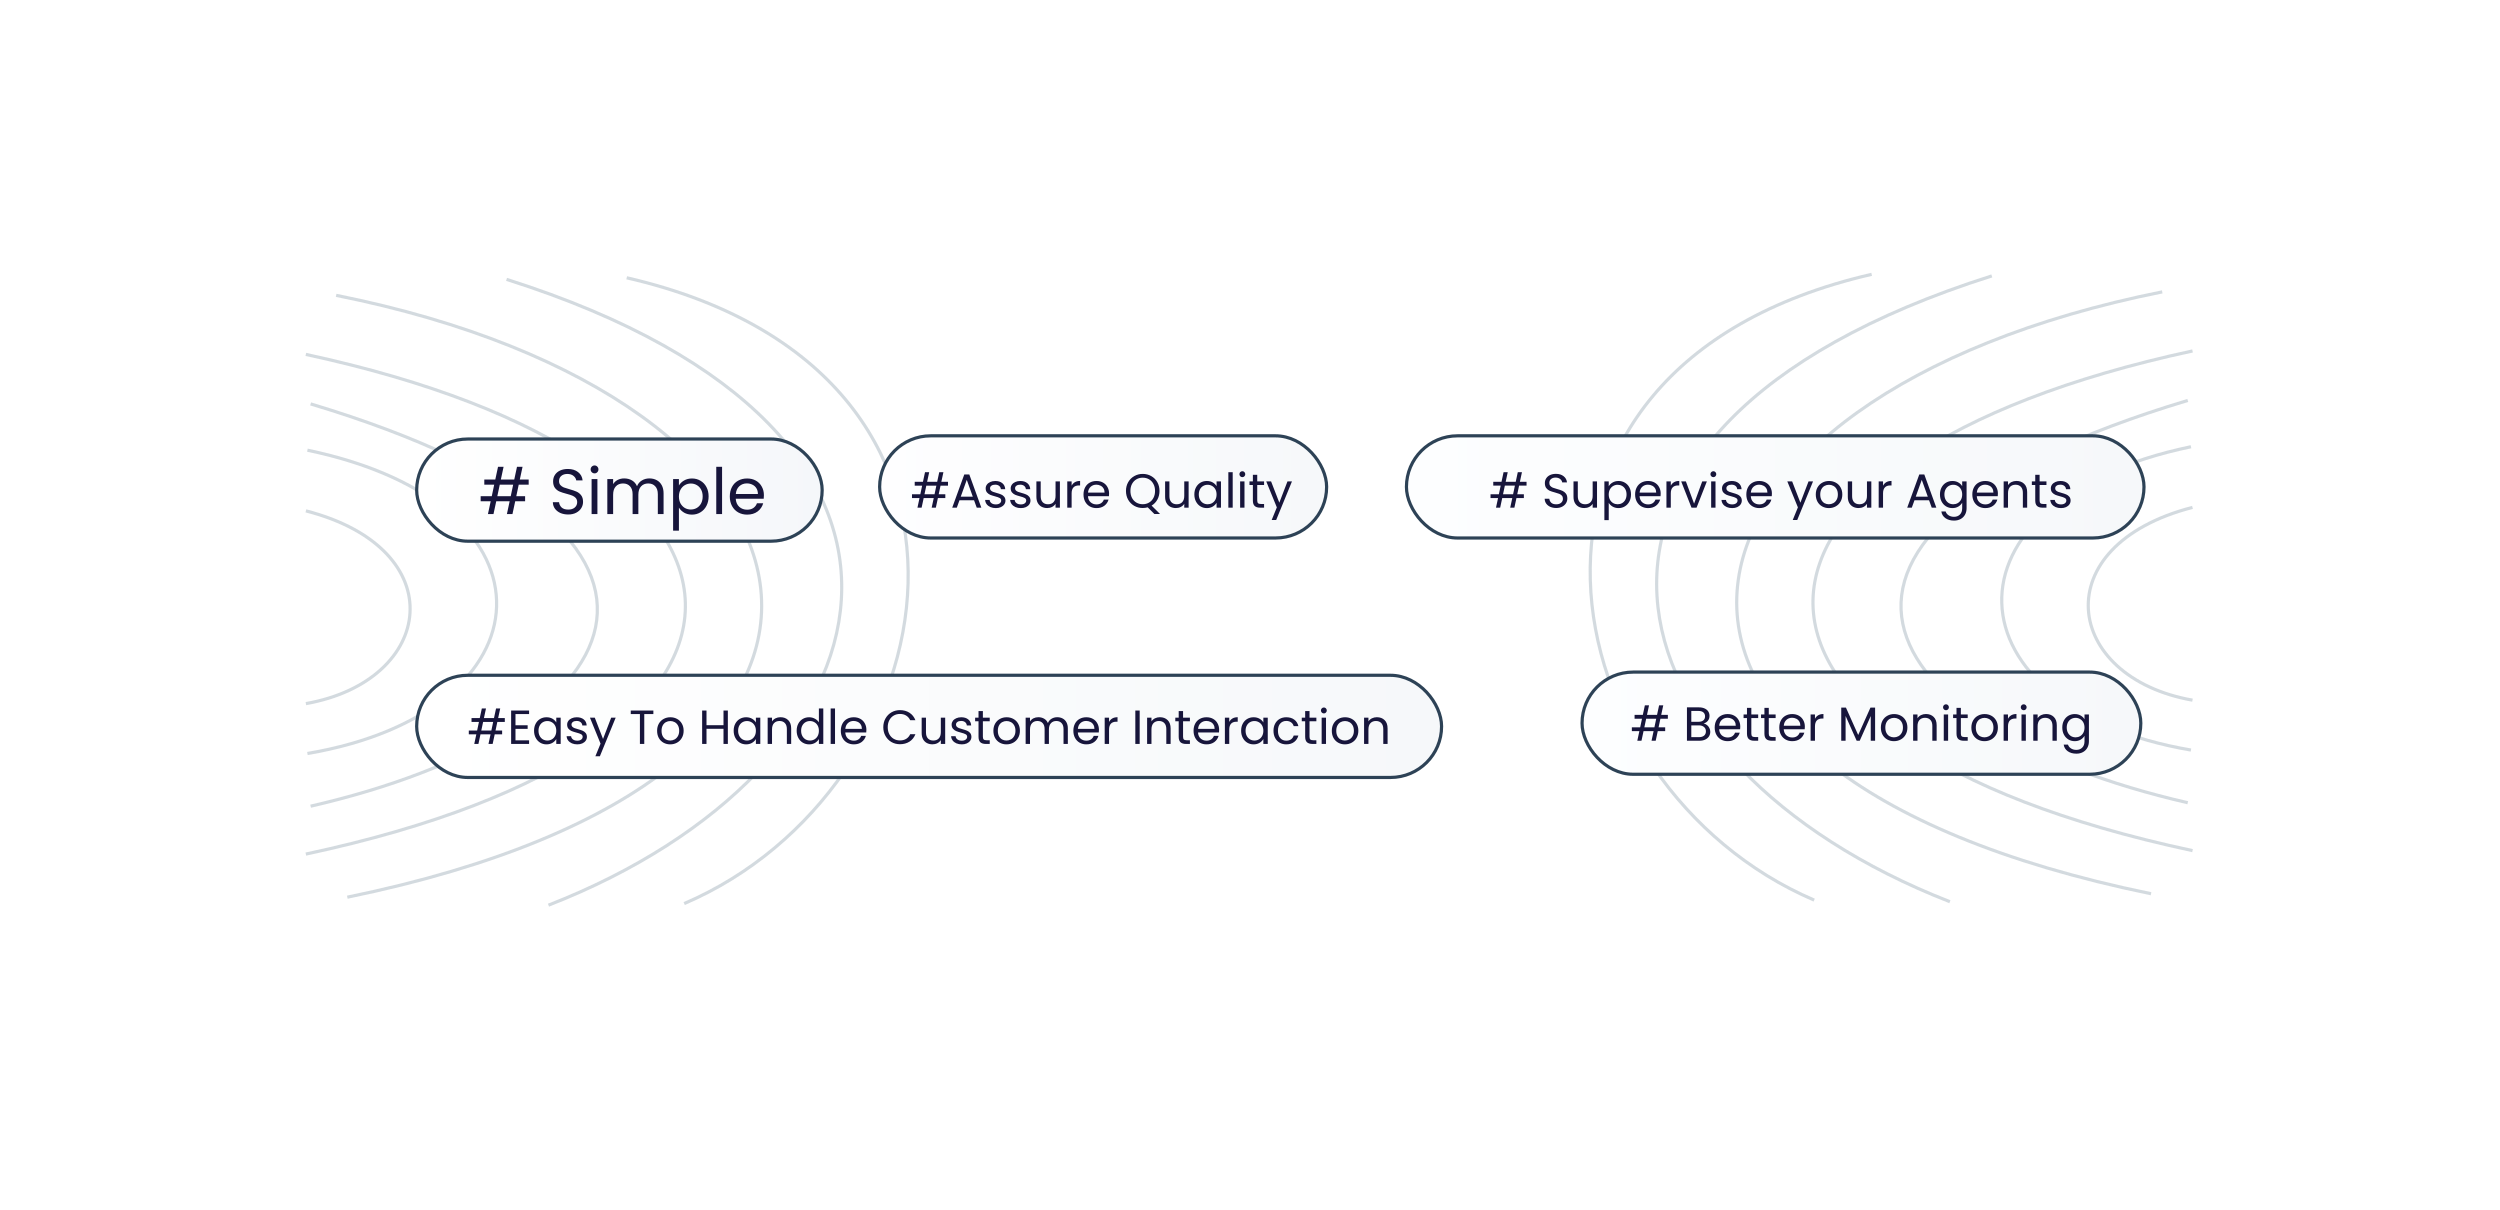 <svg width="783" height="379" viewBox="0 0 783 379" fill="none" xmlns="http://www.w3.org/2000/svg">
<g filter="url(#filter0_d_205_95)">
<rect x="96.279" y="88" width="592" height="196" rx="20" fill="white"/>
</g>
<path d="M686.686 158.918C640.208 170.918 646.211 212.127 686.688 219.293" stroke="#536C83" stroke-opacity="0.25"/>
<path d="M686.209 139.918C604.708 156.918 609.708 221.918 686.209 234.918" stroke="#536C83" stroke-opacity="0.25"/>
<path d="M685.209 125.418C547.209 166.918 585.204 228.418 685.202 251.418" stroke="#536C83" stroke-opacity="0.25"/>
<path d="M686.701 109.919C531.209 143.419 525.21 231.919 686.704 266.419" stroke="#536C83" stroke-opacity="0.25"/>
<path d="M623.834 86.418C470.711 134.918 501.708 239.918 610.71 282.418" stroke="#536C83" stroke-opacity="0.25"/>
<path d="M586.206 85.918C458.205 115.418 485.208 246.418 568.205 281.918" stroke="#536C83" stroke-opacity="0.25"/>
<path d="M677.209 91.419C514.708 123.919 486.209 241.419 673.71 279.919" stroke="#536C83" stroke-opacity="0.25"/>
<path d="M95.802 160C142.281 172 136.277 213.209 95.8 220.375" stroke="#536C83" stroke-opacity="0.25"/>
<path d="M96.28 141C177.781 158 172.781 223 96.28 236" stroke="#536C83" stroke-opacity="0.25"/>
<path d="M97.28 126.5C235.28 168 197.285 229.5 97.287 252.5" stroke="#536C83" stroke-opacity="0.25"/>
<path d="M95.787 111.001C251.28 144.501 257.278 233.001 95.785 267.501" stroke="#536C83" stroke-opacity="0.25"/>
<path d="M158.654 87.5C311.778 136 280.78 241 171.779 283.5" stroke="#536C83" stroke-opacity="0.25"/>
<path d="M196.282 87C324.283 116.5 297.281 247.5 214.284 283" stroke="#536C83" stroke-opacity="0.25"/>
<path d="M105.28 92.501C267.781 125.001 296.28 242.501 108.779 281.001" stroke="#536C83" stroke-opacity="0.25"/>
<rect x="130.5" y="137.5" width="127" height="32" rx="16" fill="url(#paint0_linear_205_95)" stroke="#2D4256"/>
<path d="M162.463 151.8L161.703 155.4H164.463V157H161.363L160.503 161H158.763L159.623 157H155.423L154.563 161H152.823L153.683 157H150.543V155.4H154.023L154.783 151.8H151.683V150.2H155.123L155.983 146.2H157.723L156.863 150.2H161.063L161.923 146.2H163.663L162.803 150.2H165.583V151.8H162.463ZM160.723 151.8H156.523L155.763 155.4H159.963L160.723 151.8ZM177.972 161.14C177.052 161.14 176.225 160.98 175.492 160.66C174.772 160.327 174.205 159.873 173.792 159.3C173.378 158.713 173.165 158.04 173.152 157.28H175.092C175.158 157.933 175.425 158.487 175.892 158.94C176.372 159.38 177.065 159.6 177.972 159.6C178.838 159.6 179.518 159.387 180.012 158.96C180.518 158.52 180.772 157.96 180.772 157.28C180.772 156.747 180.625 156.313 180.332 155.98C180.038 155.647 179.672 155.393 179.232 155.22C178.792 155.047 178.198 154.86 177.452 154.66C176.532 154.42 175.792 154.18 175.232 153.94C174.685 153.7 174.212 153.327 173.812 152.82C173.425 152.3 173.232 151.607 173.232 150.74C173.232 149.98 173.425 149.307 173.812 148.72C174.198 148.133 174.738 147.68 175.432 147.36C176.138 147.04 176.945 146.88 177.852 146.88C179.158 146.88 180.225 147.207 181.052 147.86C181.892 148.513 182.365 149.38 182.472 150.46H180.472C180.405 149.927 180.125 149.46 179.632 149.06C179.138 148.647 178.485 148.44 177.672 148.44C176.912 148.44 176.292 148.64 175.812 149.04C175.332 149.427 175.092 149.973 175.092 150.68C175.092 151.187 175.232 151.6 175.512 151.92C175.805 152.24 176.158 152.487 176.572 152.66C176.998 152.82 177.592 153.007 178.352 153.22C179.272 153.473 180.012 153.727 180.572 153.98C181.132 154.22 181.612 154.6 182.012 155.12C182.412 155.627 182.612 156.32 182.612 157.2C182.612 157.88 182.432 158.52 182.072 159.12C181.712 159.72 181.178 160.207 180.472 160.58C179.765 160.953 178.932 161.14 177.972 161.14ZM186.23 148.26C185.883 148.26 185.59 148.14 185.35 147.9C185.11 147.66 184.99 147.367 184.99 147.02C184.99 146.673 185.11 146.38 185.35 146.14C185.59 145.9 185.883 145.78 186.23 145.78C186.563 145.78 186.843 145.9 187.07 146.14C187.31 146.38 187.43 146.673 187.43 147.02C187.43 147.367 187.31 147.66 187.07 147.9C186.843 148.14 186.563 148.26 186.23 148.26ZM187.11 150.04V161H185.29V150.04H187.11ZM203.392 149.84C204.245 149.84 205.005 150.02 205.672 150.38C206.339 150.727 206.865 151.253 207.252 151.96C207.639 152.667 207.832 153.527 207.832 154.54V161H206.032V154.8C206.032 153.707 205.759 152.873 205.212 152.3C204.679 151.713 203.952 151.42 203.032 151.42C202.085 151.42 201.332 151.727 200.772 152.34C200.212 152.94 199.932 153.813 199.932 154.96V161H198.132V154.8C198.132 153.707 197.859 152.873 197.312 152.3C196.779 151.713 196.052 151.42 195.132 151.42C194.185 151.42 193.432 151.727 192.872 152.34C192.312 152.94 192.032 153.813 192.032 154.96V161H190.212V150.04H192.032V151.62C192.392 151.047 192.872 150.607 193.472 150.3C194.085 149.993 194.759 149.84 195.492 149.84C196.412 149.84 197.225 150.047 197.932 150.46C198.639 150.873 199.165 151.48 199.512 152.28C199.819 151.507 200.325 150.907 201.032 150.48C201.739 150.053 202.525 149.84 203.392 149.84ZM212.637 152.06C212.997 151.433 213.531 150.913 214.237 150.5C214.957 150.073 215.791 149.86 216.737 149.86C217.711 149.86 218.591 150.093 219.377 150.56C220.177 151.027 220.804 151.687 221.257 152.54C221.711 153.38 221.937 154.36 221.937 155.48C221.937 156.587 221.711 157.573 221.257 158.44C220.804 159.307 220.177 159.98 219.377 160.46C218.591 160.94 217.711 161.18 216.737 161.18C215.804 161.18 214.977 160.973 214.257 160.56C213.551 160.133 213.011 159.607 212.637 158.98V166.2H210.817V150.04H212.637V152.06ZM220.077 155.48C220.077 154.653 219.911 153.933 219.577 153.32C219.244 152.707 218.791 152.24 218.217 151.92C217.657 151.6 217.037 151.44 216.357 151.44C215.691 151.44 215.071 151.607 214.497 151.94C213.937 152.26 213.484 152.733 213.137 153.36C212.804 153.973 212.637 154.687 212.637 155.5C212.637 156.327 212.804 157.053 213.137 157.68C213.484 158.293 213.937 158.767 214.497 159.1C215.071 159.42 215.691 159.58 216.357 159.58C217.037 159.58 217.657 159.42 218.217 159.1C218.791 158.767 219.244 158.293 219.577 157.68C219.911 157.053 220.077 156.32 220.077 155.48ZM226.153 146.2V161H224.333V146.2H226.153ZM239.255 155.1C239.255 155.447 239.235 155.813 239.195 156.2H230.435C230.502 157.28 230.868 158.127 231.535 158.74C232.215 159.34 233.035 159.64 233.995 159.64C234.782 159.64 235.435 159.46 235.955 159.1C236.488 158.727 236.862 158.233 237.075 157.62H239.035C238.742 158.673 238.155 159.533 237.275 160.2C236.395 160.853 235.302 161.18 233.995 161.18C232.955 161.18 232.022 160.947 231.195 160.48C230.382 160.013 229.742 159.353 229.275 158.5C228.808 157.633 228.575 156.633 228.575 155.5C228.575 154.367 228.802 153.373 229.255 152.52C229.708 151.667 230.342 151.013 231.155 150.56C231.982 150.093 232.928 149.86 233.995 149.86C235.035 149.86 235.955 150.087 236.755 150.54C237.555 150.993 238.168 151.62 238.595 152.42C239.035 153.207 239.255 154.1 239.255 155.1ZM237.375 154.72C237.375 154.027 237.222 153.433 236.915 152.94C236.608 152.433 236.188 152.053 235.655 151.8C235.135 151.533 234.555 151.4 233.915 151.4C232.995 151.4 232.208 151.693 231.555 152.28C230.915 152.867 230.548 153.68 230.455 154.72H237.375Z" fill="#17153B"/>
<rect x="275.5" y="136.5" width="140" height="32" rx="16" fill="url(#paint1_linear_205_95)" stroke="#2D4256"/>
<path d="M294.574 152.101L294.004 154.801H296.074V156.001H293.749L293.104 159.001H291.799L292.444 156.001H289.294L288.649 159.001H287.344L287.989 156.001H285.634V154.801H288.244L288.814 152.101H286.489V150.901H289.069L289.714 147.901H291.019L290.374 150.901H293.524L294.169 147.901H295.474L294.829 150.901H296.914V152.101H294.574ZM293.269 152.101H290.119L289.549 154.801H292.699L293.269 152.101ZM305.072 156.676H300.512L299.672 159.001H298.232L302.012 148.606H303.587L307.352 159.001H305.912L305.072 156.676ZM304.682 155.566L302.792 150.286L300.902 155.566H304.682ZM311.909 159.136C311.279 159.136 310.714 159.031 310.214 158.821C309.714 158.601 309.319 158.301 309.029 157.921C308.739 157.531 308.579 157.086 308.549 156.586H309.959C309.999 156.996 310.189 157.331 310.529 157.591C310.879 157.851 311.334 157.981 311.894 157.981C312.414 157.981 312.824 157.866 313.124 157.636C313.424 157.406 313.574 157.116 313.574 156.766C313.574 156.406 313.414 156.141 313.094 155.971C312.774 155.791 312.279 155.616 311.609 155.446C310.999 155.286 310.499 155.126 310.109 154.966C309.729 154.796 309.399 154.551 309.119 154.231C308.849 153.901 308.714 153.471 308.714 152.941C308.714 152.521 308.839 152.136 309.089 151.786C309.339 151.436 309.694 151.161 310.154 150.961C310.614 150.751 311.139 150.646 311.729 150.646C312.639 150.646 313.374 150.876 313.934 151.336C314.494 151.796 314.794 152.426 314.834 153.226H313.469C313.439 152.796 313.264 152.451 312.944 152.191C312.634 151.931 312.214 151.801 311.684 151.801C311.194 151.801 310.804 151.906 310.514 152.116C310.224 152.326 310.079 152.601 310.079 152.941C310.079 153.211 310.164 153.436 310.334 153.616C310.514 153.786 310.734 153.926 310.994 154.036C311.264 154.136 311.634 154.251 312.104 154.381C312.694 154.541 313.174 154.701 313.544 154.861C313.914 155.011 314.229 155.241 314.489 155.551C314.759 155.861 314.899 156.266 314.909 156.766C314.909 157.216 314.784 157.621 314.534 157.981C314.284 158.341 313.929 158.626 313.469 158.836C313.019 159.036 312.499 159.136 311.909 159.136ZM319.746 159.136C319.116 159.136 318.551 159.031 318.051 158.821C317.551 158.601 317.156 158.301 316.866 157.921C316.576 157.531 316.416 157.086 316.386 156.586H317.796C317.836 156.996 318.026 157.331 318.366 157.591C318.716 157.851 319.171 157.981 319.731 157.981C320.251 157.981 320.661 157.866 320.961 157.636C321.261 157.406 321.411 157.116 321.411 156.766C321.411 156.406 321.251 156.141 320.931 155.971C320.611 155.791 320.116 155.616 319.446 155.446C318.836 155.286 318.336 155.126 317.946 154.966C317.566 154.796 317.236 154.551 316.956 154.231C316.686 153.901 316.551 153.471 316.551 152.941C316.551 152.521 316.676 152.136 316.926 151.786C317.176 151.436 317.531 151.161 317.991 150.961C318.451 150.751 318.976 150.646 319.566 150.646C320.476 150.646 321.211 150.876 321.771 151.336C322.331 151.796 322.631 152.426 322.671 153.226H321.306C321.276 152.796 321.101 152.451 320.781 152.191C320.471 151.931 320.051 151.801 319.521 151.801C319.031 151.801 318.641 151.906 318.351 152.116C318.061 152.326 317.916 152.601 317.916 152.941C317.916 153.211 318.001 153.436 318.171 153.616C318.351 153.786 318.571 153.926 318.831 154.036C319.101 154.136 319.471 154.251 319.941 154.381C320.531 154.541 321.011 154.701 321.381 154.861C321.751 155.011 322.066 155.241 322.326 155.551C322.596 155.861 322.736 156.266 322.746 156.766C322.746 157.216 322.621 157.621 322.371 157.981C322.121 158.341 321.766 158.626 321.306 158.836C320.856 159.036 320.336 159.136 319.746 159.136ZM331.963 150.781V159.001H330.598V157.786C330.338 158.206 329.973 158.536 329.503 158.776C329.043 159.006 328.533 159.121 327.973 159.121C327.333 159.121 326.758 158.991 326.248 158.731C325.738 158.461 325.333 158.061 325.033 157.531C324.743 157.001 324.598 156.356 324.598 155.596V150.781H325.948V155.416C325.948 156.226 326.153 156.851 326.563 157.291C326.973 157.721 327.533 157.936 328.243 157.936C328.973 157.936 329.548 157.711 329.968 157.261C330.388 156.811 330.598 156.156 330.598 155.296V150.781H331.963ZM335.633 152.116C335.873 151.646 336.213 151.281 336.653 151.021C337.103 150.761 337.648 150.631 338.288 150.631V152.041H337.928C336.398 152.041 335.633 152.871 335.633 154.531V159.001H334.268V150.781H335.633V152.116ZM347.363 154.576C347.363 154.836 347.348 155.111 347.318 155.401H340.748C340.798 156.211 341.073 156.846 341.573 157.306C342.083 157.756 342.698 157.981 343.418 157.981C344.008 157.981 344.498 157.846 344.888 157.576C345.288 157.296 345.568 156.926 345.728 156.466H347.198C346.978 157.256 346.538 157.901 345.878 158.401C345.218 158.891 344.398 159.136 343.418 159.136C342.638 159.136 341.938 158.961 341.318 158.611C340.708 158.261 340.228 157.766 339.878 157.126C339.528 156.476 339.353 155.726 339.353 154.876C339.353 154.026 339.523 153.281 339.863 152.641C340.203 152.001 340.678 151.511 341.288 151.171C341.908 150.821 342.618 150.646 343.418 150.646C344.198 150.646 344.888 150.816 345.488 151.156C346.088 151.496 346.548 151.966 346.868 152.566C347.198 153.156 347.363 153.826 347.363 154.576ZM345.953 154.291C345.953 153.771 345.838 153.326 345.608 152.956C345.378 152.576 345.063 152.291 344.663 152.101C344.273 151.901 343.838 151.801 343.358 151.801C342.668 151.801 342.078 152.021 341.588 152.461C341.108 152.901 340.833 153.511 340.763 154.291H345.953ZM361.549 160.981L359.464 158.896C358.954 159.036 358.434 159.106 357.904 159.106C356.934 159.106 356.049 158.881 355.249 158.431C354.449 157.971 353.814 157.336 353.344 156.526C352.884 155.706 352.654 154.786 352.654 153.766C352.654 152.746 352.884 151.831 353.344 151.021C353.814 150.201 354.449 149.566 355.249 149.116C356.049 148.656 356.934 148.426 357.904 148.426C358.884 148.426 359.774 148.656 360.574 149.116C361.374 149.566 362.004 150.196 362.464 151.006C362.924 151.816 363.154 152.736 363.154 153.766C363.154 154.766 362.934 155.666 362.494 156.466C362.054 157.266 361.449 157.896 360.679 158.356L363.319 160.981H361.549ZM354.049 153.766C354.049 154.596 354.214 155.326 354.544 155.956C354.884 156.586 355.344 157.071 355.924 157.411C356.514 157.751 357.174 157.921 357.904 157.921C358.634 157.921 359.289 157.751 359.869 157.411C360.459 157.071 360.919 156.586 361.249 155.956C361.589 155.326 361.759 154.596 361.759 153.766C361.759 152.926 361.589 152.196 361.249 151.576C360.919 150.946 360.464 150.461 359.884 150.121C359.304 149.781 358.644 149.611 357.904 149.611C357.164 149.611 356.504 149.781 355.924 150.121C355.344 150.461 354.884 150.946 354.544 151.576C354.214 152.196 354.049 152.926 354.049 153.766ZM372.276 150.781V159.001H370.911V157.786C370.651 158.206 370.286 158.536 369.816 158.776C369.356 159.006 368.846 159.121 368.286 159.121C367.646 159.121 367.071 158.991 366.561 158.731C366.051 158.461 365.646 158.061 365.346 157.531C365.056 157.001 364.911 156.356 364.911 155.596V150.781H366.261V155.416C366.261 156.226 366.466 156.851 366.876 157.291C367.286 157.721 367.846 157.936 368.556 157.936C369.286 157.936 369.861 157.711 370.281 157.261C370.701 156.811 370.911 156.156 370.911 155.296V150.781H372.276ZM374.07 154.861C374.07 154.021 374.24 153.286 374.58 152.656C374.92 152.016 375.385 151.521 375.975 151.171C376.575 150.821 377.24 150.646 377.97 150.646C378.69 150.646 379.315 150.801 379.845 151.111C380.375 151.421 380.77 151.811 381.03 152.281V150.781H382.41V159.001H381.03V157.471C380.76 157.951 380.355 158.351 379.815 158.671C379.285 158.981 378.665 159.136 377.955 159.136C377.225 159.136 376.565 158.956 375.975 158.596C375.385 158.236 374.92 157.731 374.58 157.081C374.24 156.431 374.07 155.691 374.07 154.861ZM381.03 154.876C381.03 154.256 380.905 153.716 380.655 153.256C380.405 152.796 380.065 152.446 379.635 152.206C379.215 151.956 378.75 151.831 378.24 151.831C377.73 151.831 377.265 151.951 376.845 152.191C376.425 152.431 376.09 152.781 375.84 153.241C375.59 153.701 375.465 154.241 375.465 154.861C375.465 155.491 375.59 156.041 375.84 156.511C376.09 156.971 376.425 157.326 376.845 157.576C377.265 157.816 377.73 157.936 378.24 157.936C378.75 157.936 379.215 157.816 379.635 157.576C380.065 157.326 380.405 156.971 380.655 156.511C380.905 156.041 381.03 155.496 381.03 154.876ZM386.082 147.901V159.001H384.717V147.901H386.082ZM389.113 149.446C388.853 149.446 388.633 149.356 388.453 149.176C388.273 148.996 388.183 148.776 388.183 148.516C388.183 148.256 388.273 148.036 388.453 147.856C388.633 147.676 388.853 147.586 389.113 147.586C389.363 147.586 389.573 147.676 389.743 147.856C389.923 148.036 390.013 148.256 390.013 148.516C390.013 148.776 389.923 148.996 389.743 149.176C389.573 149.356 389.363 149.446 389.113 149.446ZM389.773 150.781V159.001H388.408V150.781H389.773ZM393.765 151.906V156.751C393.765 157.151 393.85 157.436 394.02 157.606C394.19 157.766 394.485 157.846 394.905 157.846H395.91V159.001H394.68C393.92 159.001 393.35 158.826 392.97 158.476C392.59 158.126 392.4 157.551 392.4 156.751V151.906H391.335V150.781H392.4V148.711H393.765V150.781H395.91V151.906H393.765ZM404.644 150.781L399.694 162.871H398.284L399.904 158.911L396.589 150.781H398.104L400.684 157.441L403.234 150.781H404.644Z" fill="#17153B"/>
<rect x="495.5" y="210.5" width="175" height="32" rx="16" fill="url(#paint2_linear_205_95)" stroke="#2D4256"/>
<path d="M520.035 225.1L519.465 227.8H521.535V229H519.21L518.565 232H517.26L517.905 229H514.755L514.11 232H512.805L513.45 229H511.095V227.8H513.705L514.275 225.1H511.95V223.9H514.53L515.175 220.9H516.48L515.835 223.9H518.985L519.63 220.9H520.935L520.29 223.9H522.375V225.1H520.035ZM518.73 225.1H515.58L515.01 227.8H518.16L518.73 225.1ZM533.587 226.615C533.967 226.675 534.312 226.83 534.622 227.08C534.942 227.33 535.192 227.64 535.372 228.01C535.562 228.38 535.657 228.775 535.657 229.195C535.657 229.725 535.522 230.205 535.252 230.635C534.982 231.055 534.587 231.39 534.067 231.64C533.557 231.88 532.952 232 532.252 232H528.352V221.545H532.102C532.812 221.545 533.417 221.665 533.917 221.905C534.417 222.135 534.792 222.45 535.042 222.85C535.292 223.25 535.417 223.7 535.417 224.2C535.417 224.82 535.247 225.335 534.907 225.745C534.577 226.145 534.137 226.435 533.587 226.615ZM529.717 226.06H532.012C532.652 226.06 533.147 225.91 533.497 225.61C533.847 225.31 534.022 224.895 534.022 224.365C534.022 223.835 533.847 223.42 533.497 223.12C533.147 222.82 532.642 222.67 531.982 222.67H529.717V226.06ZM532.132 230.875C532.812 230.875 533.342 230.715 533.722 230.395C534.102 230.075 534.292 229.63 534.292 229.06C534.292 228.48 534.092 228.025 533.692 227.695C533.292 227.355 532.757 227.185 532.087 227.185H529.717V230.875H532.132ZM545.051 227.575C545.051 227.835 545.036 228.11 545.006 228.4H538.436C538.486 229.21 538.761 229.845 539.261 230.305C539.771 230.755 540.386 230.98 541.106 230.98C541.696 230.98 542.186 230.845 542.576 230.575C542.976 230.295 543.256 229.925 543.416 229.465H544.886C544.666 230.255 544.226 230.9 543.566 231.4C542.906 231.89 542.086 232.135 541.106 232.135C540.326 232.135 539.626 231.96 539.006 231.61C538.396 231.26 537.916 230.765 537.566 230.125C537.216 229.475 537.041 228.725 537.041 227.875C537.041 227.025 537.211 226.28 537.551 225.64C537.891 225 538.366 224.51 538.976 224.17C539.596 223.82 540.306 223.645 541.106 223.645C541.886 223.645 542.576 223.815 543.176 224.155C543.776 224.495 544.236 224.965 544.556 225.565C544.886 226.155 545.051 226.825 545.051 227.575ZM543.641 227.29C543.641 226.77 543.526 226.325 543.296 225.955C543.066 225.575 542.751 225.29 542.351 225.1C541.961 224.9 541.526 224.8 541.046 224.8C540.356 224.8 539.766 225.02 539.276 225.46C538.796 225.9 538.521 226.51 538.451 227.29H543.641ZM548.518 224.905V229.75C548.518 230.15 548.603 230.435 548.773 230.605C548.943 230.765 549.238 230.845 549.658 230.845H550.663V232H549.433C548.673 232 548.103 231.825 547.723 231.475C547.343 231.125 547.153 230.55 547.153 229.75V224.905H546.088V223.78H547.153V221.71H548.518V223.78H550.663V224.905H548.518ZM553.982 224.905V229.75C553.982 230.15 554.067 230.435 554.237 230.605C554.407 230.765 554.702 230.845 555.122 230.845H556.127V232H554.897C554.137 232 553.567 231.825 553.187 231.475C552.807 231.125 552.617 230.55 552.617 229.75V224.905H551.552V223.78H552.617V221.71H553.982V223.78H556.127V224.905H553.982ZM565.28 227.575C565.28 227.835 565.265 228.11 565.235 228.4H558.665C558.715 229.21 558.99 229.845 559.49 230.305C560 230.755 560.615 230.98 561.335 230.98C561.925 230.98 562.415 230.845 562.805 230.575C563.205 230.295 563.485 229.925 563.645 229.465H565.115C564.895 230.255 564.455 230.9 563.795 231.4C563.135 231.89 562.315 232.135 561.335 232.135C560.555 232.135 559.855 231.96 559.235 231.61C558.625 231.26 558.145 230.765 557.795 230.125C557.445 229.475 557.27 228.725 557.27 227.875C557.27 227.025 557.44 226.28 557.78 225.64C558.12 225 558.595 224.51 559.205 224.17C559.825 223.82 560.535 223.645 561.335 223.645C562.115 223.645 562.805 223.815 563.405 224.155C564.005 224.495 564.465 224.965 564.785 225.565C565.115 226.155 565.28 226.825 565.28 227.575ZM563.87 227.29C563.87 226.77 563.755 226.325 563.525 225.955C563.295 225.575 562.98 225.29 562.58 225.1C562.19 224.9 561.755 224.8 561.275 224.8C560.585 224.8 559.995 225.02 559.505 225.46C559.025 225.9 558.75 226.51 558.68 227.29H563.87ZM568.447 225.115C568.687 224.645 569.027 224.28 569.467 224.02C569.917 223.76 570.462 223.63 571.102 223.63V225.04H570.742C569.212 225.04 568.447 225.87 568.447 227.53V232H567.082V223.78H568.447V225.115ZM587.282 221.62V232H585.917V224.26L582.467 232H581.507L578.042 224.245V232H576.677V221.62H578.147L581.987 230.2L585.827 221.62H587.282ZM593.182 232.135C592.412 232.135 591.712 231.96 591.082 231.61C590.462 231.26 589.972 230.765 589.612 230.125C589.262 229.475 589.087 228.725 589.087 227.875C589.087 227.035 589.267 226.295 589.627 225.655C589.997 225.005 590.497 224.51 591.127 224.17C591.757 223.82 592.462 223.645 593.242 223.645C594.022 223.645 594.727 223.82 595.357 224.17C595.987 224.51 596.482 225 596.842 225.64C597.212 226.28 597.397 227.025 597.397 227.875C597.397 228.725 597.207 229.475 596.827 230.125C596.457 230.765 595.952 231.26 595.312 231.61C594.672 231.96 593.962 232.135 593.182 232.135ZM593.182 230.935C593.672 230.935 594.132 230.82 594.562 230.59C594.992 230.36 595.337 230.015 595.597 229.555C595.867 229.095 596.002 228.535 596.002 227.875C596.002 227.215 595.872 226.655 595.612 226.195C595.352 225.735 595.012 225.395 594.592 225.175C594.172 224.945 593.717 224.83 593.227 224.83C592.727 224.83 592.267 224.945 591.847 225.175C591.437 225.395 591.107 225.735 590.857 226.195C590.607 226.655 590.482 227.215 590.482 227.875C590.482 228.545 590.602 229.11 590.842 229.57C591.092 230.03 591.422 230.375 591.832 230.605C592.242 230.825 592.692 230.935 593.182 230.935ZM603.197 223.63C604.197 223.63 605.007 223.935 605.627 224.545C606.247 225.145 606.557 226.015 606.557 227.155V232H605.207V227.35C605.207 226.53 605.002 225.905 604.592 225.475C604.182 225.035 603.622 224.815 602.912 224.815C602.192 224.815 601.617 225.04 601.187 225.49C600.767 225.94 600.557 226.595 600.557 227.455V232H599.192V223.78H600.557V224.95C600.827 224.53 601.192 224.205 601.652 223.975C602.122 223.745 602.637 223.63 603.197 223.63ZM609.491 222.445C609.231 222.445 609.011 222.355 608.831 222.175C608.651 221.995 608.561 221.775 608.561 221.515C608.561 221.255 608.651 221.035 608.831 220.855C609.011 220.675 609.231 220.585 609.491 220.585C609.741 220.585 609.951 220.675 610.121 220.855C610.301 221.035 610.391 221.255 610.391 221.515C610.391 221.775 610.301 221.995 610.121 222.175C609.951 222.355 609.741 222.445 609.491 222.445ZM610.151 223.78V232H608.786V223.78H610.151ZM614.143 224.905V229.75C614.143 230.15 614.228 230.435 614.398 230.605C614.568 230.765 614.863 230.845 615.283 230.845H616.288V232H615.058C614.298 232 613.728 231.825 613.348 231.475C612.968 231.125 612.778 230.55 612.778 229.75V224.905H611.713V223.78H612.778V221.71H614.143V223.78H616.288V224.905H614.143ZM621.527 232.135C620.757 232.135 620.057 231.96 619.427 231.61C618.807 231.26 618.317 230.765 617.957 230.125C617.607 229.475 617.432 228.725 617.432 227.875C617.432 227.035 617.612 226.295 617.972 225.655C618.342 225.005 618.842 224.51 619.472 224.17C620.102 223.82 620.807 223.645 621.587 223.645C622.367 223.645 623.072 223.82 623.702 224.17C624.332 224.51 624.827 225 625.187 225.64C625.557 226.28 625.742 227.025 625.742 227.875C625.742 228.725 625.552 229.475 625.172 230.125C624.802 230.765 624.297 231.26 623.657 231.61C623.017 231.96 622.307 232.135 621.527 232.135ZM621.527 230.935C622.017 230.935 622.477 230.82 622.907 230.59C623.337 230.36 623.682 230.015 623.942 229.555C624.212 229.095 624.347 228.535 624.347 227.875C624.347 227.215 624.217 226.655 623.957 226.195C623.697 225.735 623.357 225.395 622.937 225.175C622.517 224.945 622.062 224.83 621.572 224.83C621.072 224.83 620.612 224.945 620.192 225.175C619.782 225.395 619.452 225.735 619.202 226.195C618.952 226.655 618.827 227.215 618.827 227.875C618.827 228.545 618.947 229.11 619.187 229.57C619.437 230.03 619.767 230.375 620.177 230.605C620.587 230.825 621.037 230.935 621.527 230.935ZM628.901 225.115C629.141 224.645 629.481 224.28 629.921 224.02C630.371 223.76 630.916 223.63 631.556 223.63V225.04H631.196C629.666 225.04 628.901 225.87 628.901 227.53V232H627.536V223.78H628.901V225.115ZM633.837 222.445C633.577 222.445 633.357 222.355 633.177 222.175C632.997 221.995 632.907 221.775 632.907 221.515C632.907 221.255 632.997 221.035 633.177 220.855C633.357 220.675 633.577 220.585 633.837 220.585C634.087 220.585 634.297 220.675 634.467 220.855C634.647 221.035 634.737 221.255 634.737 221.515C634.737 221.775 634.647 221.995 634.467 222.175C634.297 222.355 634.087 222.445 633.837 222.445ZM634.497 223.78V232H633.132V223.78H634.497ZM640.828 223.63C641.828 223.63 642.638 223.935 643.258 224.545C643.878 225.145 644.188 226.015 644.188 227.155V232H642.838V227.35C642.838 226.53 642.633 225.905 642.223 225.475C641.813 225.035 641.253 224.815 640.543 224.815C639.823 224.815 639.248 225.04 638.818 225.49C638.398 225.94 638.188 226.595 638.188 227.455V232H636.823V223.78H638.188V224.95C638.458 224.53 638.823 224.205 639.283 223.975C639.753 223.745 640.268 223.63 640.828 223.63ZM649.808 223.645C650.518 223.645 651.138 223.8 651.668 224.11C652.208 224.42 652.608 224.81 652.868 225.28V223.78H654.248V232.18C654.248 232.93 654.088 233.595 653.768 234.175C653.448 234.765 652.988 235.225 652.388 235.555C651.798 235.885 651.108 236.05 650.318 236.05C649.238 236.05 648.338 235.795 647.618 235.285C646.898 234.775 646.473 234.08 646.343 233.2H647.693C647.843 233.7 648.153 234.1 648.623 234.4C649.093 234.71 649.658 234.865 650.318 234.865C651.068 234.865 651.678 234.63 652.148 234.16C652.628 233.69 652.868 233.03 652.868 232.18V230.455C652.598 230.935 652.198 231.335 651.668 231.655C651.138 231.975 650.518 232.135 649.808 232.135C649.078 232.135 648.413 231.955 647.813 231.595C647.223 231.235 646.758 230.73 646.418 230.08C646.078 229.43 645.908 228.69 645.908 227.86C645.908 227.02 646.078 226.285 646.418 225.655C646.758 225.015 647.223 224.52 647.813 224.17C648.413 223.82 649.078 223.645 649.808 223.645ZM652.868 227.875C652.868 227.255 652.743 226.715 652.493 226.255C652.243 225.795 651.903 225.445 651.473 225.205C651.053 224.955 650.588 224.83 650.078 224.83C649.568 224.83 649.103 224.95 648.683 225.19C648.263 225.43 647.928 225.78 647.678 226.24C647.428 226.7 647.303 227.24 647.303 227.86C647.303 228.49 647.428 229.04 647.678 229.51C647.928 229.97 648.263 230.325 648.683 230.575C649.103 230.815 649.568 230.935 650.078 230.935C650.588 230.935 651.053 230.815 651.473 230.575C651.903 230.325 652.243 229.97 652.493 229.51C652.743 229.04 652.868 228.495 652.868 227.875Z" fill="#17153B"/>
<rect x="130.5" y="211.5" width="321" height="32" rx="16" fill="url(#paint3_linear_205_95)" stroke="#2D4256"/>
<path d="M155.767 226.1L155.197 228.8H157.267V230H154.942L154.297 233H152.992L153.637 230H150.487L149.842 233H148.537L149.182 230H146.827V228.8H149.437L150.007 226.1H147.682V224.9H150.262L150.907 221.9H152.212L151.567 224.9H154.717L155.362 221.9H156.667L156.022 224.9H158.107V226.1H155.767ZM154.462 226.1H151.312L150.742 228.8H153.892L154.462 226.1ZM161.45 223.655V227.15H165.26V228.275H161.45V231.875H165.71V233H160.085V222.53H165.71V223.655H161.45ZM167.265 228.86C167.265 228.02 167.435 227.285 167.775 226.655C168.115 226.015 168.58 225.52 169.17 225.17C169.77 224.82 170.435 224.645 171.165 224.645C171.885 224.645 172.51 224.8 173.04 225.11C173.57 225.42 173.965 225.81 174.225 226.28V224.78H175.605V233H174.225V231.47C173.955 231.95 173.55 232.35 173.01 232.67C172.48 232.98 171.86 233.135 171.15 233.135C170.42 233.135 169.76 232.955 169.17 232.595C168.58 232.235 168.115 231.73 167.775 231.08C167.435 230.43 167.265 229.69 167.265 228.86ZM174.225 228.875C174.225 228.255 174.1 227.715 173.85 227.255C173.6 226.795 173.26 226.445 172.83 226.205C172.41 225.955 171.945 225.83 171.435 225.83C170.925 225.83 170.46 225.95 170.04 226.19C169.62 226.43 169.285 226.78 169.035 227.24C168.785 227.7 168.66 228.24 168.66 228.86C168.66 229.49 168.785 230.04 169.035 230.51C169.285 230.97 169.62 231.325 170.04 231.575C170.46 231.815 170.925 231.935 171.435 231.935C171.945 231.935 172.41 231.815 172.83 231.575C173.26 231.325 173.6 230.97 173.85 230.51C174.1 230.04 174.225 229.495 174.225 228.875ZM180.822 233.135C180.192 233.135 179.627 233.03 179.127 232.82C178.627 232.6 178.232 232.3 177.942 231.92C177.652 231.53 177.492 231.085 177.462 230.585H178.872C178.912 230.995 179.102 231.33 179.442 231.59C179.792 231.85 180.247 231.98 180.807 231.98C181.327 231.98 181.737 231.865 182.037 231.635C182.337 231.405 182.487 231.115 182.487 230.765C182.487 230.405 182.327 230.14 182.007 229.97C181.687 229.79 181.192 229.615 180.522 229.445C179.912 229.285 179.412 229.125 179.022 228.965C178.642 228.795 178.312 228.55 178.032 228.23C177.762 227.9 177.627 227.47 177.627 226.94C177.627 226.52 177.752 226.135 178.002 225.785C178.252 225.435 178.607 225.16 179.067 224.96C179.527 224.75 180.052 224.645 180.642 224.645C181.552 224.645 182.287 224.875 182.847 225.335C183.407 225.795 183.707 226.425 183.747 227.225H182.382C182.352 226.795 182.177 226.45 181.857 226.19C181.547 225.93 181.127 225.8 180.597 225.8C180.107 225.8 179.717 225.905 179.427 226.115C179.137 226.325 178.992 226.6 178.992 226.94C178.992 227.21 179.077 227.435 179.247 227.615C179.427 227.785 179.647 227.925 179.907 228.035C180.177 228.135 180.547 228.25 181.017 228.38C181.607 228.54 182.087 228.7 182.457 228.86C182.827 229.01 183.142 229.24 183.402 229.55C183.672 229.86 183.812 230.265 183.822 230.765C183.822 231.215 183.697 231.62 183.447 231.98C183.197 232.34 182.842 232.625 182.382 232.835C181.932 233.035 181.412 233.135 180.822 233.135ZM192.829 224.78L187.879 236.87H186.469L188.089 232.91L184.774 224.78H186.289L188.869 231.44L191.419 224.78H192.829ZM204.635 222.545V223.655H201.785V233H200.42V223.655H197.555V222.545H204.635ZM209.9 233.135C209.13 233.135 208.43 232.96 207.8 232.61C207.18 232.26 206.69 231.765 206.33 231.125C205.98 230.475 205.805 229.725 205.805 228.875C205.805 228.035 205.985 227.295 206.345 226.655C206.715 226.005 207.215 225.51 207.845 225.17C208.475 224.82 209.18 224.645 209.96 224.645C210.74 224.645 211.445 224.82 212.075 225.17C212.705 225.51 213.2 226 213.56 226.64C213.93 227.28 214.115 228.025 214.115 228.875C214.115 229.725 213.925 230.475 213.545 231.125C213.175 231.765 212.67 232.26 212.03 232.61C211.39 232.96 210.68 233.135 209.9 233.135ZM209.9 231.935C210.39 231.935 210.85 231.82 211.28 231.59C211.71 231.36 212.055 231.015 212.315 230.555C212.585 230.095 212.72 229.535 212.72 228.875C212.72 228.215 212.59 227.655 212.33 227.195C212.07 226.735 211.73 226.395 211.31 226.175C210.89 225.945 210.435 225.83 209.945 225.83C209.445 225.83 208.985 225.945 208.565 226.175C208.155 226.395 207.825 226.735 207.575 227.195C207.325 227.655 207.2 228.215 207.2 228.875C207.2 229.545 207.32 230.11 207.56 230.57C207.81 231.03 208.14 231.375 208.55 231.605C208.96 231.825 209.41 231.935 209.9 231.935ZM227.964 222.545V233H226.599V228.26H221.274V233H219.909V222.545H221.274V227.135H226.599V222.545H227.964ZM229.785 228.86C229.785 228.02 229.955 227.285 230.295 226.655C230.635 226.015 231.1 225.52 231.69 225.17C232.29 224.82 232.955 224.645 233.685 224.645C234.405 224.645 235.03 224.8 235.56 225.11C236.09 225.42 236.485 225.81 236.745 226.28V224.78H238.125V233H236.745V231.47C236.475 231.95 236.07 232.35 235.53 232.67C235 232.98 234.38 233.135 233.67 233.135C232.94 233.135 232.28 232.955 231.69 232.595C231.1 232.235 230.635 231.73 230.295 231.08C229.955 230.43 229.785 229.69 229.785 228.86ZM236.745 228.875C236.745 228.255 236.62 227.715 236.37 227.255C236.12 226.795 235.78 226.445 235.35 226.205C234.93 225.955 234.465 225.83 233.955 225.83C233.445 225.83 232.98 225.95 232.56 226.19C232.14 226.43 231.805 226.78 231.555 227.24C231.305 227.7 231.18 228.24 231.18 228.86C231.18 229.49 231.305 230.04 231.555 230.51C231.805 230.97 232.14 231.325 232.56 231.575C232.98 231.815 233.445 231.935 233.955 231.935C234.465 231.935 234.93 231.815 235.35 231.575C235.78 231.325 236.12 230.97 236.37 230.51C236.62 230.04 236.745 229.495 236.745 228.875ZM244.436 224.63C245.436 224.63 246.246 224.935 246.866 225.545C247.486 226.145 247.796 227.015 247.796 228.155V233H246.446V228.35C246.446 227.53 246.241 226.905 245.831 226.475C245.421 226.035 244.861 225.815 244.151 225.815C243.431 225.815 242.856 226.04 242.426 226.49C242.006 226.94 241.796 227.595 241.796 228.455V233H240.431V224.78H241.796V225.95C242.066 225.53 242.431 225.205 242.891 224.975C243.361 224.745 243.876 224.63 244.436 224.63ZM249.516 228.86C249.516 228.02 249.686 227.285 250.026 226.655C250.366 226.015 250.831 225.52 251.421 225.17C252.021 224.82 252.691 224.645 253.431 224.645C254.071 224.645 254.666 224.795 255.216 225.095C255.766 225.385 256.186 225.77 256.476 226.25V221.9H257.856V233H256.476V231.455C256.206 231.945 255.806 232.35 255.276 232.67C254.746 232.98 254.126 233.135 253.416 233.135C252.686 233.135 252.021 232.955 251.421 232.595C250.831 232.235 250.366 231.73 250.026 231.08C249.686 230.43 249.516 229.69 249.516 228.86ZM256.476 228.875C256.476 228.255 256.351 227.715 256.101 227.255C255.851 226.795 255.511 226.445 255.081 226.205C254.661 225.955 254.196 225.83 253.686 225.83C253.176 225.83 252.711 225.95 252.291 226.19C251.871 226.43 251.536 226.78 251.286 227.24C251.036 227.7 250.911 228.24 250.911 228.86C250.911 229.49 251.036 230.04 251.286 230.51C251.536 230.97 251.871 231.325 252.291 231.575C252.711 231.815 253.176 231.935 253.686 231.935C254.196 231.935 254.661 231.815 255.081 231.575C255.511 231.325 255.851 230.97 256.101 230.51C256.351 230.04 256.476 229.495 256.476 228.875ZM261.528 221.9V233H260.163V221.9H261.528ZM271.354 228.575C271.354 228.835 271.339 229.11 271.309 229.4H264.739C264.789 230.21 265.064 230.845 265.564 231.305C266.074 231.755 266.689 231.98 267.409 231.98C267.999 231.98 268.489 231.845 268.879 231.575C269.279 231.295 269.559 230.925 269.719 230.465H271.189C270.969 231.255 270.529 231.9 269.869 232.4C269.209 232.89 268.389 233.135 267.409 233.135C266.629 233.135 265.929 232.96 265.309 232.61C264.699 232.26 264.219 231.765 263.869 231.125C263.519 230.475 263.344 229.725 263.344 228.875C263.344 228.025 263.514 227.28 263.854 226.64C264.194 226 264.669 225.51 265.279 225.17C265.899 224.82 266.609 224.645 267.409 224.645C268.189 224.645 268.879 224.815 269.479 225.155C270.079 225.495 270.539 225.965 270.859 226.565C271.189 227.155 271.354 227.825 271.354 228.575ZM269.944 228.29C269.944 227.77 269.829 227.325 269.599 226.955C269.369 226.575 269.054 226.29 268.654 226.1C268.264 225.9 267.829 225.8 267.349 225.8C266.659 225.8 266.069 226.02 265.579 226.46C265.099 226.9 264.824 227.51 264.754 228.29H269.944ZM276.645 227.765C276.645 226.745 276.875 225.83 277.335 225.02C277.795 224.2 278.42 223.56 279.21 223.1C280.01 222.64 280.895 222.41 281.865 222.41C283.005 222.41 284 222.685 284.85 223.235C285.7 223.785 286.32 224.565 286.71 225.575H285.075C284.785 224.945 284.365 224.46 283.815 224.12C283.275 223.78 282.625 223.61 281.865 223.61C281.135 223.61 280.48 223.78 279.9 224.12C279.32 224.46 278.865 224.945 278.535 225.575C278.205 226.195 278.04 226.925 278.04 227.765C278.04 228.595 278.205 229.325 278.535 229.955C278.865 230.575 279.32 231.055 279.9 231.395C280.48 231.735 281.135 231.905 281.865 231.905C282.625 231.905 283.275 231.74 283.815 231.41C284.365 231.07 284.785 230.585 285.075 229.955H286.71C286.32 230.955 285.7 231.73 284.85 232.28C284 232.82 283.005 233.09 281.865 233.09C280.895 233.09 280.01 232.865 279.21 232.415C278.42 231.955 277.795 231.32 277.335 230.51C276.875 229.7 276.645 228.785 276.645 227.765ZM296.032 224.78V233H294.667V231.785C294.407 232.205 294.042 232.535 293.572 232.775C293.112 233.005 292.602 233.12 292.042 233.12C291.402 233.12 290.827 232.99 290.317 232.73C289.807 232.46 289.402 232.06 289.102 231.53C288.812 231 288.667 230.355 288.667 229.595V224.78H290.017V229.415C290.017 230.225 290.222 230.85 290.632 231.29C291.042 231.72 291.602 231.935 292.312 231.935C293.042 231.935 293.617 231.71 294.037 231.26C294.457 230.81 294.667 230.155 294.667 229.295V224.78H296.032ZM301.247 233.135C300.617 233.135 300.052 233.03 299.552 232.82C299.052 232.6 298.657 232.3 298.367 231.92C298.077 231.53 297.917 231.085 297.887 230.585H299.297C299.337 230.995 299.527 231.33 299.867 231.59C300.217 231.85 300.672 231.98 301.232 231.98C301.752 231.98 302.162 231.865 302.462 231.635C302.762 231.405 302.912 231.115 302.912 230.765C302.912 230.405 302.752 230.14 302.432 229.97C302.112 229.79 301.617 229.615 300.947 229.445C300.337 229.285 299.837 229.125 299.447 228.965C299.067 228.795 298.737 228.55 298.457 228.23C298.187 227.9 298.052 227.47 298.052 226.94C298.052 226.52 298.177 226.135 298.427 225.785C298.677 225.435 299.032 225.16 299.492 224.96C299.952 224.75 300.477 224.645 301.067 224.645C301.977 224.645 302.712 224.875 303.272 225.335C303.832 225.795 304.132 226.425 304.172 227.225H302.807C302.777 226.795 302.602 226.45 302.282 226.19C301.972 225.93 301.552 225.8 301.022 225.8C300.532 225.8 300.142 225.905 299.852 226.115C299.562 226.325 299.417 226.6 299.417 226.94C299.417 227.21 299.502 227.435 299.672 227.615C299.852 227.785 300.072 227.925 300.332 228.035C300.602 228.135 300.972 228.25 301.442 228.38C302.032 228.54 302.512 228.7 302.882 228.86C303.252 229.01 303.567 229.24 303.827 229.55C304.097 229.86 304.237 230.265 304.247 230.765C304.247 231.215 304.122 231.62 303.872 231.98C303.622 232.34 303.267 232.625 302.807 232.835C302.357 233.035 301.837 233.135 301.247 233.135ZM307.839 225.905V230.75C307.839 231.15 307.924 231.435 308.094 231.605C308.264 231.765 308.559 231.845 308.979 231.845H309.984V233H308.754C307.994 233 307.424 232.825 307.044 232.475C306.664 232.125 306.474 231.55 306.474 230.75V225.905H305.409V224.78H306.474V222.71H307.839V224.78H309.984V225.905H307.839ZM315.222 233.135C314.452 233.135 313.752 232.96 313.122 232.61C312.502 232.26 312.012 231.765 311.652 231.125C311.302 230.475 311.127 229.725 311.127 228.875C311.127 228.035 311.307 227.295 311.667 226.655C312.037 226.005 312.537 225.51 313.167 225.17C313.797 224.82 314.502 224.645 315.282 224.645C316.062 224.645 316.767 224.82 317.397 225.17C318.027 225.51 318.522 226 318.882 226.64C319.252 227.28 319.437 228.025 319.437 228.875C319.437 229.725 319.247 230.475 318.867 231.125C318.497 231.765 317.992 232.26 317.352 232.61C316.712 232.96 316.002 233.135 315.222 233.135ZM315.222 231.935C315.712 231.935 316.172 231.82 316.602 231.59C317.032 231.36 317.377 231.015 317.637 230.555C317.907 230.095 318.042 229.535 318.042 228.875C318.042 228.215 317.912 227.655 317.652 227.195C317.392 226.735 317.052 226.395 316.632 226.175C316.212 225.945 315.757 225.83 315.267 225.83C314.767 225.83 314.307 225.945 313.887 226.175C313.477 226.395 313.147 226.735 312.897 227.195C312.647 227.655 312.522 228.215 312.522 228.875C312.522 229.545 312.642 230.11 312.882 230.57C313.132 231.03 313.462 231.375 313.872 231.605C314.282 231.825 314.732 231.935 315.222 231.935ZM331.117 224.63C331.757 224.63 332.327 224.765 332.827 225.035C333.327 225.295 333.722 225.69 334.012 226.22C334.302 226.75 334.447 227.395 334.447 228.155V233H333.097V228.35C333.097 227.53 332.892 226.905 332.482 226.475C332.082 226.035 331.537 225.815 330.847 225.815C330.137 225.815 329.572 226.045 329.152 226.505C328.732 226.955 328.522 227.61 328.522 228.47V233H327.172V228.35C327.172 227.53 326.967 226.905 326.557 226.475C326.157 226.035 325.612 225.815 324.922 225.815C324.212 225.815 323.647 226.045 323.227 226.505C322.807 226.955 322.597 227.61 322.597 228.47V233H321.232V224.78H322.597V225.965C322.867 225.535 323.227 225.205 323.677 224.975C324.137 224.745 324.642 224.63 325.192 224.63C325.882 224.63 326.492 224.785 327.022 225.095C327.552 225.405 327.947 225.86 328.207 226.46C328.437 225.88 328.817 225.43 329.347 225.11C329.877 224.79 330.467 224.63 331.117 224.63ZM344.186 228.575C344.186 228.835 344.171 229.11 344.141 229.4H337.571C337.621 230.21 337.896 230.845 338.396 231.305C338.906 231.755 339.521 231.98 340.241 231.98C340.831 231.98 341.321 231.845 341.711 231.575C342.111 231.295 342.391 230.925 342.551 230.465H344.021C343.801 231.255 343.361 231.9 342.701 232.4C342.041 232.89 341.221 233.135 340.241 233.135C339.461 233.135 338.761 232.96 338.141 232.61C337.531 232.26 337.051 231.765 336.701 231.125C336.351 230.475 336.176 229.725 336.176 228.875C336.176 228.025 336.346 227.28 336.686 226.64C337.026 226 337.501 225.51 338.111 225.17C338.731 224.82 339.441 224.645 340.241 224.645C341.021 224.645 341.711 224.815 342.311 225.155C342.911 225.495 343.371 225.965 343.691 226.565C344.021 227.155 344.186 227.825 344.186 228.575ZM342.776 228.29C342.776 227.77 342.661 227.325 342.431 226.955C342.201 226.575 341.886 226.29 341.486 226.1C341.096 225.9 340.661 225.8 340.181 225.8C339.491 225.8 338.901 226.02 338.411 226.46C337.931 226.9 337.656 227.51 337.586 228.29H342.776ZM347.353 226.115C347.593 225.645 347.933 225.28 348.373 225.02C348.823 224.76 349.368 224.63 350.008 224.63V226.04H349.648C348.118 226.04 347.353 226.87 347.353 228.53V233H345.988V224.78H347.353V226.115ZM356.948 222.545V233H355.583V222.545H356.948ZM363.279 224.63C364.279 224.63 365.089 224.935 365.709 225.545C366.329 226.145 366.639 227.015 366.639 228.155V233H365.289V228.35C365.289 227.53 365.084 226.905 364.674 226.475C364.264 226.035 363.704 225.815 362.994 225.815C362.274 225.815 361.699 226.04 361.269 226.49C360.849 226.94 360.639 227.595 360.639 228.455V233H359.274V224.78H360.639V225.95C360.909 225.53 361.274 225.205 361.734 224.975C362.204 224.745 362.719 224.63 363.279 224.63ZM370.534 225.905V230.75C370.534 231.15 370.619 231.435 370.789 231.605C370.959 231.765 371.254 231.845 371.674 231.845H372.679V233H371.449C370.689 233 370.119 232.825 369.739 232.475C369.359 232.125 369.169 231.55 369.169 230.75V225.905H368.104V224.78H369.169V222.71H370.534V224.78H372.679V225.905H370.534ZM381.833 228.575C381.833 228.835 381.818 229.11 381.788 229.4H375.218C375.268 230.21 375.543 230.845 376.043 231.305C376.553 231.755 377.168 231.98 377.888 231.98C378.478 231.98 378.968 231.845 379.358 231.575C379.758 231.295 380.038 230.925 380.198 230.465H381.668C381.448 231.255 381.008 231.9 380.348 232.4C379.688 232.89 378.868 233.135 377.888 233.135C377.108 233.135 376.408 232.96 375.788 232.61C375.178 232.26 374.698 231.765 374.348 231.125C373.998 230.475 373.823 229.725 373.823 228.875C373.823 228.025 373.993 227.28 374.333 226.64C374.673 226 375.148 225.51 375.758 225.17C376.378 224.82 377.088 224.645 377.888 224.645C378.668 224.645 379.358 224.815 379.958 225.155C380.558 225.495 381.018 225.965 381.338 226.565C381.668 227.155 381.833 227.825 381.833 228.575ZM380.423 228.29C380.423 227.77 380.308 227.325 380.078 226.955C379.848 226.575 379.533 226.29 379.133 226.1C378.743 225.9 378.308 225.8 377.828 225.8C377.138 225.8 376.548 226.02 376.058 226.46C375.578 226.9 375.303 227.51 375.233 228.29H380.423ZM384.999 226.115C385.239 225.645 385.579 225.28 386.019 225.02C386.469 224.76 387.014 224.63 387.654 224.63V226.04H387.294C385.764 226.04 384.999 226.87 384.999 228.53V233H383.634V224.78H384.999V226.115ZM388.72 228.86C388.72 228.02 388.89 227.285 389.23 226.655C389.57 226.015 390.035 225.52 390.625 225.17C391.225 224.82 391.89 224.645 392.62 224.645C393.34 224.645 393.965 224.8 394.495 225.11C395.025 225.42 395.42 225.81 395.68 226.28V224.78H397.06V233H395.68V231.47C395.41 231.95 395.005 232.35 394.465 232.67C393.935 232.98 393.315 233.135 392.605 233.135C391.875 233.135 391.215 232.955 390.625 232.595C390.035 232.235 389.57 231.73 389.23 231.08C388.89 230.43 388.72 229.69 388.72 228.86ZM395.68 228.875C395.68 228.255 395.555 227.715 395.305 227.255C395.055 226.795 394.715 226.445 394.285 226.205C393.865 225.955 393.4 225.83 392.89 225.83C392.38 225.83 391.915 225.95 391.495 226.19C391.075 226.43 390.74 226.78 390.49 227.24C390.24 227.7 390.115 228.24 390.115 228.86C390.115 229.49 390.24 230.04 390.49 230.51C390.74 230.97 391.075 231.325 391.495 231.575C391.915 231.815 392.38 231.935 392.89 231.935C393.4 231.935 393.865 231.815 394.285 231.575C394.715 231.325 395.055 230.97 395.305 230.51C395.555 230.04 395.68 229.495 395.68 228.875ZM398.857 228.875C398.857 228.025 399.027 227.285 399.367 226.655C399.707 226.015 400.177 225.52 400.777 225.17C401.387 224.82 402.082 224.645 402.862 224.645C403.872 224.645 404.702 224.89 405.352 225.38C406.012 225.87 406.447 226.55 406.657 227.42H405.187C405.047 226.92 404.772 226.525 404.362 226.235C403.962 225.945 403.462 225.8 402.862 225.8C402.082 225.8 401.452 226.07 400.972 226.61C400.492 227.14 400.252 227.895 400.252 228.875C400.252 229.865 400.492 230.63 400.972 231.17C401.452 231.71 402.082 231.98 402.862 231.98C403.462 231.98 403.962 231.84 404.362 231.56C404.762 231.28 405.037 230.88 405.187 230.36H406.657C406.437 231.2 405.997 231.875 405.337 232.385C404.677 232.885 403.852 233.135 402.862 233.135C402.082 233.135 401.387 232.96 400.777 232.61C400.177 232.26 399.707 231.765 399.367 231.125C399.027 230.485 398.857 229.735 398.857 228.875ZM410.143 225.905V230.75C410.143 231.15 410.228 231.435 410.398 231.605C410.568 231.765 410.863 231.845 411.283 231.845H412.288V233H411.058C410.298 233 409.728 232.825 409.348 232.475C408.968 232.125 408.778 231.55 408.778 230.75V225.905H407.713V224.78H408.778V222.71H410.143V224.78H412.288V225.905H410.143ZM414.647 223.445C414.387 223.445 414.167 223.355 413.987 223.175C413.807 222.995 413.717 222.775 413.717 222.515C413.717 222.255 413.807 222.035 413.987 221.855C414.167 221.675 414.387 221.585 414.647 221.585C414.897 221.585 415.107 221.675 415.277 221.855C415.457 222.035 415.547 222.255 415.547 222.515C415.547 222.775 415.457 222.995 415.277 223.175C415.107 223.355 414.897 223.445 414.647 223.445ZM415.307 224.78V233H413.942V224.78H415.307ZM421.219 233.135C420.449 233.135 419.749 232.96 419.119 232.61C418.499 232.26 418.009 231.765 417.649 231.125C417.299 230.475 417.124 229.725 417.124 228.875C417.124 228.035 417.304 227.295 417.664 226.655C418.034 226.005 418.534 225.51 419.164 225.17C419.794 224.82 420.499 224.645 421.279 224.645C422.059 224.645 422.764 224.82 423.394 225.17C424.024 225.51 424.519 226 424.879 226.64C425.249 227.28 425.434 228.025 425.434 228.875C425.434 229.725 425.244 230.475 424.864 231.125C424.494 231.765 423.989 232.26 423.349 232.61C422.709 232.96 421.999 233.135 421.219 233.135ZM421.219 231.935C421.709 231.935 422.169 231.82 422.599 231.59C423.029 231.36 423.374 231.015 423.634 230.555C423.904 230.095 424.039 229.535 424.039 228.875C424.039 228.215 423.909 227.655 423.649 227.195C423.389 226.735 423.049 226.395 422.629 226.175C422.209 225.945 421.754 225.83 421.264 225.83C420.764 225.83 420.304 225.945 419.884 226.175C419.474 226.395 419.144 226.735 418.894 227.195C418.644 227.655 418.519 228.215 418.519 228.875C418.519 229.545 418.639 230.11 418.879 230.57C419.129 231.03 419.459 231.375 419.869 231.605C420.279 231.825 420.729 231.935 421.219 231.935ZM431.233 224.63C432.233 224.63 433.043 224.935 433.663 225.545C434.283 226.145 434.593 227.015 434.593 228.155V233H433.243V228.35C433.243 227.53 433.038 226.905 432.628 226.475C432.218 226.035 431.658 225.815 430.948 225.815C430.228 225.815 429.653 226.04 429.223 226.49C428.803 226.94 428.593 227.595 428.593 228.455V233H427.228V224.78H428.593V225.95C428.863 225.53 429.228 225.205 429.688 224.975C430.158 224.745 430.673 224.63 431.233 224.63Z" fill="#17153B"/>
<rect x="440.5" y="136.5" width="231" height="32" rx="16" fill="url(#paint4_linear_205_95)" stroke="#2D4256"/>
<path d="M475.775 152.1L475.205 154.8H477.275V156H474.95L474.305 159H473L473.645 156H470.495L469.85 159H468.545L469.19 156H466.835V154.8H469.445L470.015 152.1H467.69V150.9H470.27L470.915 147.9H472.22L471.575 150.9H474.725L475.37 147.9H476.675L476.03 150.9H478.115V152.1H475.775ZM474.47 152.1H471.32L470.75 154.8H473.9L474.47 152.1ZM487.407 159.105C486.717 159.105 486.097 158.985 485.547 158.745C485.007 158.495 484.582 158.155 484.272 157.725C483.962 157.285 483.802 156.78 483.792 156.21H485.247C485.297 156.7 485.497 157.115 485.847 157.455C486.207 157.785 486.727 157.95 487.407 157.95C488.057 157.95 488.567 157.79 488.937 157.47C489.317 157.14 489.507 156.72 489.507 156.21C489.507 155.81 489.397 155.485 489.177 155.235C488.957 154.985 488.682 154.795 488.352 154.665C488.022 154.535 487.577 154.395 487.017 154.245C486.327 154.065 485.772 153.885 485.352 153.705C484.942 153.525 484.587 153.245 484.287 152.865C483.997 152.475 483.852 151.955 483.852 151.305C483.852 150.735 483.997 150.23 484.287 149.79C484.577 149.35 484.982 149.01 485.502 148.77C486.032 148.53 486.637 148.41 487.317 148.41C488.297 148.41 489.097 148.655 489.717 149.145C490.347 149.635 490.702 150.285 490.782 151.095H489.282C489.232 150.695 489.022 150.345 488.652 150.045C488.282 149.735 487.792 149.58 487.182 149.58C486.612 149.58 486.147 149.73 485.787 150.03C485.427 150.32 485.247 150.73 485.247 151.26C485.247 151.64 485.352 151.95 485.562 152.19C485.782 152.43 486.047 152.615 486.357 152.745C486.677 152.865 487.122 153.005 487.692 153.165C488.382 153.355 488.937 153.545 489.357 153.735C489.777 153.915 490.137 154.2 490.437 154.59C490.737 154.97 490.887 155.49 490.887 156.15C490.887 156.66 490.752 157.14 490.482 157.59C490.212 158.04 489.812 158.405 489.282 158.685C488.752 158.965 488.127 159.105 487.407 159.105ZM500.186 150.78V159H498.821V157.785C498.561 158.205 498.196 158.535 497.726 158.775C497.266 159.005 496.756 159.12 496.196 159.12C495.556 159.12 494.981 158.99 494.471 158.73C493.961 158.46 493.556 158.06 493.256 157.53C492.966 157 492.821 156.355 492.821 155.595V150.78H494.171V155.415C494.171 156.225 494.376 156.85 494.786 157.29C495.196 157.72 495.756 157.935 496.466 157.935C497.196 157.935 497.771 157.71 498.191 157.26C498.611 156.81 498.821 156.155 498.821 155.295V150.78H500.186ZM503.855 152.295C504.125 151.825 504.525 151.435 505.055 151.125C505.595 150.805 506.22 150.645 506.93 150.645C507.66 150.645 508.32 150.82 508.91 151.17C509.51 151.52 509.98 152.015 510.32 152.655C510.66 153.285 510.83 154.02 510.83 154.86C510.83 155.69 510.66 156.43 510.32 157.08C509.98 157.73 509.51 158.235 508.91 158.595C508.32 158.955 507.66 159.135 506.93 159.135C506.23 159.135 505.61 158.98 505.07 158.67C504.54 158.35 504.135 157.955 503.855 157.485V162.9H502.49V150.78H503.855V152.295ZM509.435 154.86C509.435 154.24 509.31 153.7 509.06 153.24C508.81 152.78 508.47 152.43 508.04 152.19C507.62 151.95 507.155 151.83 506.645 151.83C506.145 151.83 505.68 151.955 505.25 152.205C504.83 152.445 504.49 152.8 504.23 153.27C503.98 153.73 503.855 154.265 503.855 154.875C503.855 155.495 503.98 156.04 504.23 156.51C504.49 156.97 504.83 157.325 505.25 157.575C505.68 157.815 506.145 157.935 506.645 157.935C507.155 157.935 507.62 157.815 508.04 157.575C508.47 157.325 508.81 156.97 509.06 156.51C509.31 156.04 509.435 155.49 509.435 154.86ZM520.127 154.575C520.127 154.835 520.112 155.11 520.082 155.4H513.512C513.562 156.21 513.837 156.845 514.337 157.305C514.847 157.755 515.462 157.98 516.182 157.98C516.772 157.98 517.262 157.845 517.652 157.575C518.052 157.295 518.332 156.925 518.492 156.465H519.962C519.742 157.255 519.302 157.9 518.642 158.4C517.982 158.89 517.162 159.135 516.182 159.135C515.402 159.135 514.702 158.96 514.082 158.61C513.472 158.26 512.992 157.765 512.642 157.125C512.292 156.475 512.117 155.725 512.117 154.875C512.117 154.025 512.287 153.28 512.627 152.64C512.967 152 513.442 151.51 514.052 151.17C514.672 150.82 515.382 150.645 516.182 150.645C516.962 150.645 517.652 150.815 518.252 151.155C518.852 151.495 519.312 151.965 519.632 152.565C519.962 153.155 520.127 153.825 520.127 154.575ZM518.717 154.29C518.717 153.77 518.602 153.325 518.372 152.955C518.142 152.575 517.827 152.29 517.427 152.1C517.037 151.9 516.602 151.8 516.122 151.8C515.432 151.8 514.842 152.02 514.352 152.46C513.872 152.9 513.597 153.51 513.527 154.29H518.717ZM523.294 152.115C523.534 151.645 523.874 151.28 524.314 151.02C524.764 150.76 525.309 150.63 525.949 150.63V152.04H525.589C524.059 152.04 523.294 152.87 523.294 154.53V159H521.929V150.78H523.294V152.115ZM530.585 157.74L533.135 150.78H534.59L531.365 159H529.775L526.55 150.78H528.02L530.585 157.74ZM536.638 149.445C536.378 149.445 536.158 149.355 535.978 149.175C535.798 148.995 535.708 148.775 535.708 148.515C535.708 148.255 535.798 148.035 535.978 147.855C536.158 147.675 536.378 147.585 536.638 147.585C536.888 147.585 537.098 147.675 537.268 147.855C537.448 148.035 537.538 148.255 537.538 148.515C537.538 148.775 537.448 148.995 537.268 149.175C537.098 149.355 536.888 149.445 536.638 149.445ZM537.298 150.78V159H535.933V150.78H537.298ZM542.534 159.135C541.904 159.135 541.339 159.03 540.839 158.82C540.339 158.6 539.944 158.3 539.654 157.92C539.364 157.53 539.204 157.085 539.174 156.585H540.584C540.624 156.995 540.814 157.33 541.154 157.59C541.504 157.85 541.959 157.98 542.519 157.98C543.039 157.98 543.449 157.865 543.749 157.635C544.049 157.405 544.199 157.115 544.199 156.765C544.199 156.405 544.039 156.14 543.719 155.97C543.399 155.79 542.904 155.615 542.234 155.445C541.624 155.285 541.124 155.125 540.734 154.965C540.354 154.795 540.024 154.55 539.744 154.23C539.474 153.9 539.339 153.47 539.339 152.94C539.339 152.52 539.464 152.135 539.714 151.785C539.964 151.435 540.319 151.16 540.779 150.96C541.239 150.75 541.764 150.645 542.354 150.645C543.264 150.645 543.999 150.875 544.559 151.335C545.119 151.795 545.419 152.425 545.459 153.225H544.094C544.064 152.795 543.889 152.45 543.569 152.19C543.259 151.93 542.839 151.8 542.309 151.8C541.819 151.8 541.429 151.905 541.139 152.115C540.849 152.325 540.704 152.6 540.704 152.94C540.704 153.21 540.789 153.435 540.959 153.615C541.139 153.785 541.359 153.925 541.619 154.035C541.889 154.135 542.259 154.25 542.729 154.38C543.319 154.54 543.799 154.7 544.169 154.86C544.539 155.01 544.854 155.24 545.114 155.55C545.384 155.86 545.524 156.265 545.534 156.765C545.534 157.215 545.409 157.62 545.159 157.98C544.909 158.34 544.554 158.625 544.094 158.835C543.644 159.035 543.124 159.135 542.534 159.135ZM554.961 154.575C554.961 154.835 554.946 155.11 554.916 155.4H548.346C548.396 156.21 548.671 156.845 549.171 157.305C549.681 157.755 550.296 157.98 551.016 157.98C551.606 157.98 552.096 157.845 552.486 157.575C552.886 157.295 553.166 156.925 553.326 156.465H554.796C554.576 157.255 554.136 157.9 553.476 158.4C552.816 158.89 551.996 159.135 551.016 159.135C550.236 159.135 549.536 158.96 548.916 158.61C548.306 158.26 547.826 157.765 547.476 157.125C547.126 156.475 546.951 155.725 546.951 154.875C546.951 154.025 547.121 153.28 547.461 152.64C547.801 152 548.276 151.51 548.886 151.17C549.506 150.82 550.216 150.645 551.016 150.645C551.796 150.645 552.486 150.815 553.086 151.155C553.686 151.495 554.146 151.965 554.466 152.565C554.796 153.155 554.961 153.825 554.961 154.575ZM553.551 154.29C553.551 153.77 553.436 153.325 553.206 152.955C552.976 152.575 552.661 152.29 552.261 152.1C551.871 151.9 551.436 151.8 550.956 151.8C550.266 151.8 549.676 152.02 549.186 152.46C548.706 152.9 548.431 153.51 548.361 154.29H553.551ZM567.842 150.78L562.892 162.87H561.482L563.102 158.91L559.787 150.78H561.302L563.882 157.44L566.432 150.78H567.842ZM572.799 159.135C572.029 159.135 571.329 158.96 570.699 158.61C570.079 158.26 569.589 157.765 569.229 157.125C568.879 156.475 568.704 155.725 568.704 154.875C568.704 154.035 568.884 153.295 569.244 152.655C569.614 152.005 570.114 151.51 570.744 151.17C571.374 150.82 572.079 150.645 572.859 150.645C573.639 150.645 574.344 150.82 574.974 151.17C575.604 151.51 576.099 152 576.459 152.64C576.829 153.28 577.014 154.025 577.014 154.875C577.014 155.725 576.824 156.475 576.444 157.125C576.074 157.765 575.569 158.26 574.929 158.61C574.289 158.96 573.579 159.135 572.799 159.135ZM572.799 157.935C573.289 157.935 573.749 157.82 574.179 157.59C574.609 157.36 574.954 157.015 575.214 156.555C575.484 156.095 575.619 155.535 575.619 154.875C575.619 154.215 575.489 153.655 575.229 153.195C574.969 152.735 574.629 152.395 574.209 152.175C573.789 151.945 573.334 151.83 572.844 151.83C572.344 151.83 571.884 151.945 571.464 152.175C571.054 152.395 570.724 152.735 570.474 153.195C570.224 153.655 570.099 154.215 570.099 154.875C570.099 155.545 570.219 156.11 570.459 156.57C570.709 157.03 571.039 157.375 571.449 157.605C571.859 157.825 572.309 157.935 572.799 157.935ZM586.099 150.78V159H584.734V157.785C584.474 158.205 584.109 158.535 583.639 158.775C583.179 159.005 582.669 159.12 582.109 159.12C581.469 159.12 580.894 158.99 580.384 158.73C579.874 158.46 579.469 158.06 579.169 157.53C578.879 157 578.734 156.355 578.734 155.595V150.78H580.084V155.415C580.084 156.225 580.289 156.85 580.699 157.29C581.109 157.72 581.669 157.935 582.379 157.935C583.109 157.935 583.684 157.71 584.104 157.26C584.524 156.81 584.734 156.155 584.734 155.295V150.78H586.099ZM589.769 152.115C590.009 151.645 590.349 151.28 590.789 151.02C591.239 150.76 591.784 150.63 592.424 150.63V152.04H592.064C590.534 152.04 589.769 152.87 589.769 154.53V159H588.404V150.78H589.769V152.115ZM604.178 156.675H599.618L598.778 159H597.338L601.118 148.605H602.693L606.458 159H605.018L604.178 156.675ZM603.788 155.565L601.898 150.285L600.008 155.565H603.788ZM611.496 150.645C612.206 150.645 612.826 150.8 613.356 151.11C613.896 151.42 614.296 151.81 614.556 152.28V150.78H615.936V159.18C615.936 159.93 615.776 160.595 615.456 161.175C615.136 161.765 614.676 162.225 614.076 162.555C613.486 162.885 612.796 163.05 612.006 163.05C610.926 163.05 610.026 162.795 609.306 162.285C608.586 161.775 608.161 161.08 608.031 160.2H609.381C609.531 160.7 609.841 161.1 610.311 161.4C610.781 161.71 611.346 161.865 612.006 161.865C612.756 161.865 613.366 161.63 613.836 161.16C614.316 160.69 614.556 160.03 614.556 159.18V157.455C614.286 157.935 613.886 158.335 613.356 158.655C612.826 158.975 612.206 159.135 611.496 159.135C610.766 159.135 610.101 158.955 609.501 158.595C608.911 158.235 608.446 157.73 608.106 157.08C607.766 156.43 607.596 155.69 607.596 154.86C607.596 154.02 607.766 153.285 608.106 152.655C608.446 152.015 608.911 151.52 609.501 151.17C610.101 150.82 610.766 150.645 611.496 150.645ZM614.556 154.875C614.556 154.255 614.431 153.715 614.181 153.255C613.931 152.795 613.591 152.445 613.161 152.205C612.741 151.955 612.276 151.83 611.766 151.83C611.256 151.83 610.791 151.95 610.371 152.19C609.951 152.43 609.616 152.78 609.366 153.24C609.116 153.7 608.991 154.24 608.991 154.86C608.991 155.49 609.116 156.04 609.366 156.51C609.616 156.97 609.951 157.325 610.371 157.575C610.791 157.815 611.256 157.935 611.766 157.935C612.276 157.935 612.741 157.815 613.161 157.575C613.591 157.325 613.931 156.97 614.181 156.51C614.431 156.04 614.556 155.495 614.556 154.875ZM625.742 154.575C625.742 154.835 625.727 155.11 625.697 155.4H619.127C619.177 156.21 619.452 156.845 619.952 157.305C620.462 157.755 621.077 157.98 621.797 157.98C622.387 157.98 622.877 157.845 623.267 157.575C623.667 157.295 623.947 156.925 624.107 156.465H625.577C625.357 157.255 624.917 157.9 624.257 158.4C623.597 158.89 622.777 159.135 621.797 159.135C621.017 159.135 620.317 158.96 619.697 158.61C619.087 158.26 618.607 157.765 618.257 157.125C617.907 156.475 617.732 155.725 617.732 154.875C617.732 154.025 617.902 153.28 618.242 152.64C618.582 152 619.057 151.51 619.667 151.17C620.287 150.82 620.997 150.645 621.797 150.645C622.577 150.645 623.267 150.815 623.867 151.155C624.467 151.495 624.927 151.965 625.247 152.565C625.577 153.155 625.742 153.825 625.742 154.575ZM624.332 154.29C624.332 153.77 624.217 153.325 623.987 152.955C623.757 152.575 623.442 152.29 623.042 152.1C622.652 151.9 622.217 151.8 621.737 151.8C621.047 151.8 620.457 152.02 619.967 152.46C619.487 152.9 619.212 153.51 619.142 154.29H624.332ZM631.549 150.63C632.549 150.63 633.359 150.935 633.979 151.545C634.599 152.145 634.909 153.015 634.909 154.155V159H633.559V154.35C633.559 153.53 633.354 152.905 632.944 152.475C632.534 152.035 631.974 151.815 631.264 151.815C630.544 151.815 629.969 152.04 629.539 152.49C629.119 152.94 628.909 153.595 628.909 154.455V159H627.544V150.78H628.909V151.95C629.179 151.53 629.544 151.205 630.004 150.975C630.474 150.745 630.989 150.63 631.549 150.63ZM638.804 151.905V156.75C638.804 157.15 638.889 157.435 639.059 157.605C639.229 157.765 639.524 157.845 639.944 157.845H640.949V159H639.719C638.959 159 638.389 158.825 638.009 158.475C637.629 158.125 637.439 157.55 637.439 156.75V151.905H636.374V150.78H637.439V148.71H638.804V150.78H640.949V151.905H638.804ZM645.513 159.135C644.883 159.135 644.318 159.03 643.818 158.82C643.318 158.6 642.923 158.3 642.633 157.92C642.343 157.53 642.183 157.085 642.153 156.585H643.563C643.603 156.995 643.793 157.33 644.133 157.59C644.483 157.85 644.938 157.98 645.498 157.98C646.018 157.98 646.428 157.865 646.728 157.635C647.028 157.405 647.178 157.115 647.178 156.765C647.178 156.405 647.018 156.14 646.698 155.97C646.378 155.79 645.883 155.615 645.213 155.445C644.603 155.285 644.103 155.125 643.713 154.965C643.333 154.795 643.003 154.55 642.723 154.23C642.453 153.9 642.318 153.47 642.318 152.94C642.318 152.52 642.443 152.135 642.693 151.785C642.943 151.435 643.298 151.16 643.758 150.96C644.218 150.75 644.743 150.645 645.333 150.645C646.243 150.645 646.978 150.875 647.538 151.335C648.098 151.795 648.398 152.425 648.438 153.225H647.073C647.043 152.795 646.868 152.45 646.548 152.19C646.238 151.93 645.818 151.8 645.288 151.8C644.798 151.8 644.408 151.905 644.118 152.115C643.828 152.325 643.683 152.6 643.683 152.94C643.683 153.21 643.768 153.435 643.938 153.615C644.118 153.785 644.338 153.925 644.598 154.035C644.868 154.135 645.238 154.25 645.708 154.38C646.298 154.54 646.778 154.7 647.148 154.86C647.518 155.01 647.833 155.24 648.093 155.55C648.363 155.86 648.503 156.265 648.513 156.765C648.513 157.215 648.388 157.62 648.138 157.98C647.888 158.34 647.533 158.625 647.073 158.835C646.623 159.035 646.103 159.135 645.513 159.135Z" fill="#17153B"/>
<defs>
<filter id="filter0_d_205_95" x="93.279" y="85" width="602" height="206" filterUnits="userSpaceOnUse" colorInterpolationFilters="sRGB">
<feFlood flood-opacity="0" result="BackgroundImageFix"/>
<feColorMatrix in="SourceAlpha" type="matrix" values="0 0 0 0 0 0 0 0 0 0 0 0 0 0 0 0 0 0 127 0" result="hardAlpha"/>
<feMorphology radius="1" operator="dilate" in="SourceAlpha" result="effect1_dropShadow_205_95"/>
<feOffset dx="2" dy="2"/>
<feGaussianBlur stdDeviation="2"/>
<feComposite in2="hardAlpha" operator="out"/>
<feColorMatrix type="matrix" values="0 0 0 0 0.29 0 0 0 0 0.333 0 0 0 0 0.408 0 0 0 1 0"/>
<feBlend mode="normal" in2="BackgroundImageFix" result="effect1_dropShadow_205_95"/>
<feBlend mode="normal" in="SourceGraphic" in2="effect1_dropShadow_205_95" result="shape"/>
</filter>
<linearGradient id="paint0_linear_205_95" x1="130" y1="153.5" x2="258" y2="153.5" gradientUnits="userSpaceOnUse">
<stop stop-color="white"/>
<stop offset="1" stop-color="#F5F7FA"/>
</linearGradient>
<linearGradient id="paint1_linear_205_95" x1="275" y1="152.5" x2="416" y2="152.5" gradientUnits="userSpaceOnUse">
<stop stop-color="#FEFEFF"/>
<stop offset="1" stop-color="#F6F8FA"/>
</linearGradient>
<linearGradient id="paint2_linear_205_95" x1="495" y1="226.5" x2="671" y2="226.5" gradientUnits="userSpaceOnUse">
<stop stop-color="#FDFEFF"/>
<stop offset="1" stop-color="#F6F8FA"/>
</linearGradient>
<linearGradient id="paint3_linear_205_95" x1="130" y1="227.5" x2="452" y2="227.5" gradientUnits="userSpaceOnUse">
<stop stop-color="white"/>
<stop offset="1" stop-color="#F6F8FA"/>
</linearGradient>
<linearGradient id="paint4_linear_205_95" x1="440" y1="152.5" x2="672" y2="152.5" gradientUnits="userSpaceOnUse">
<stop stop-color="#FDFEFF"/>
<stop offset="1" stop-color="#F6F8FA"/>
</linearGradient>
</defs>
</svg>
